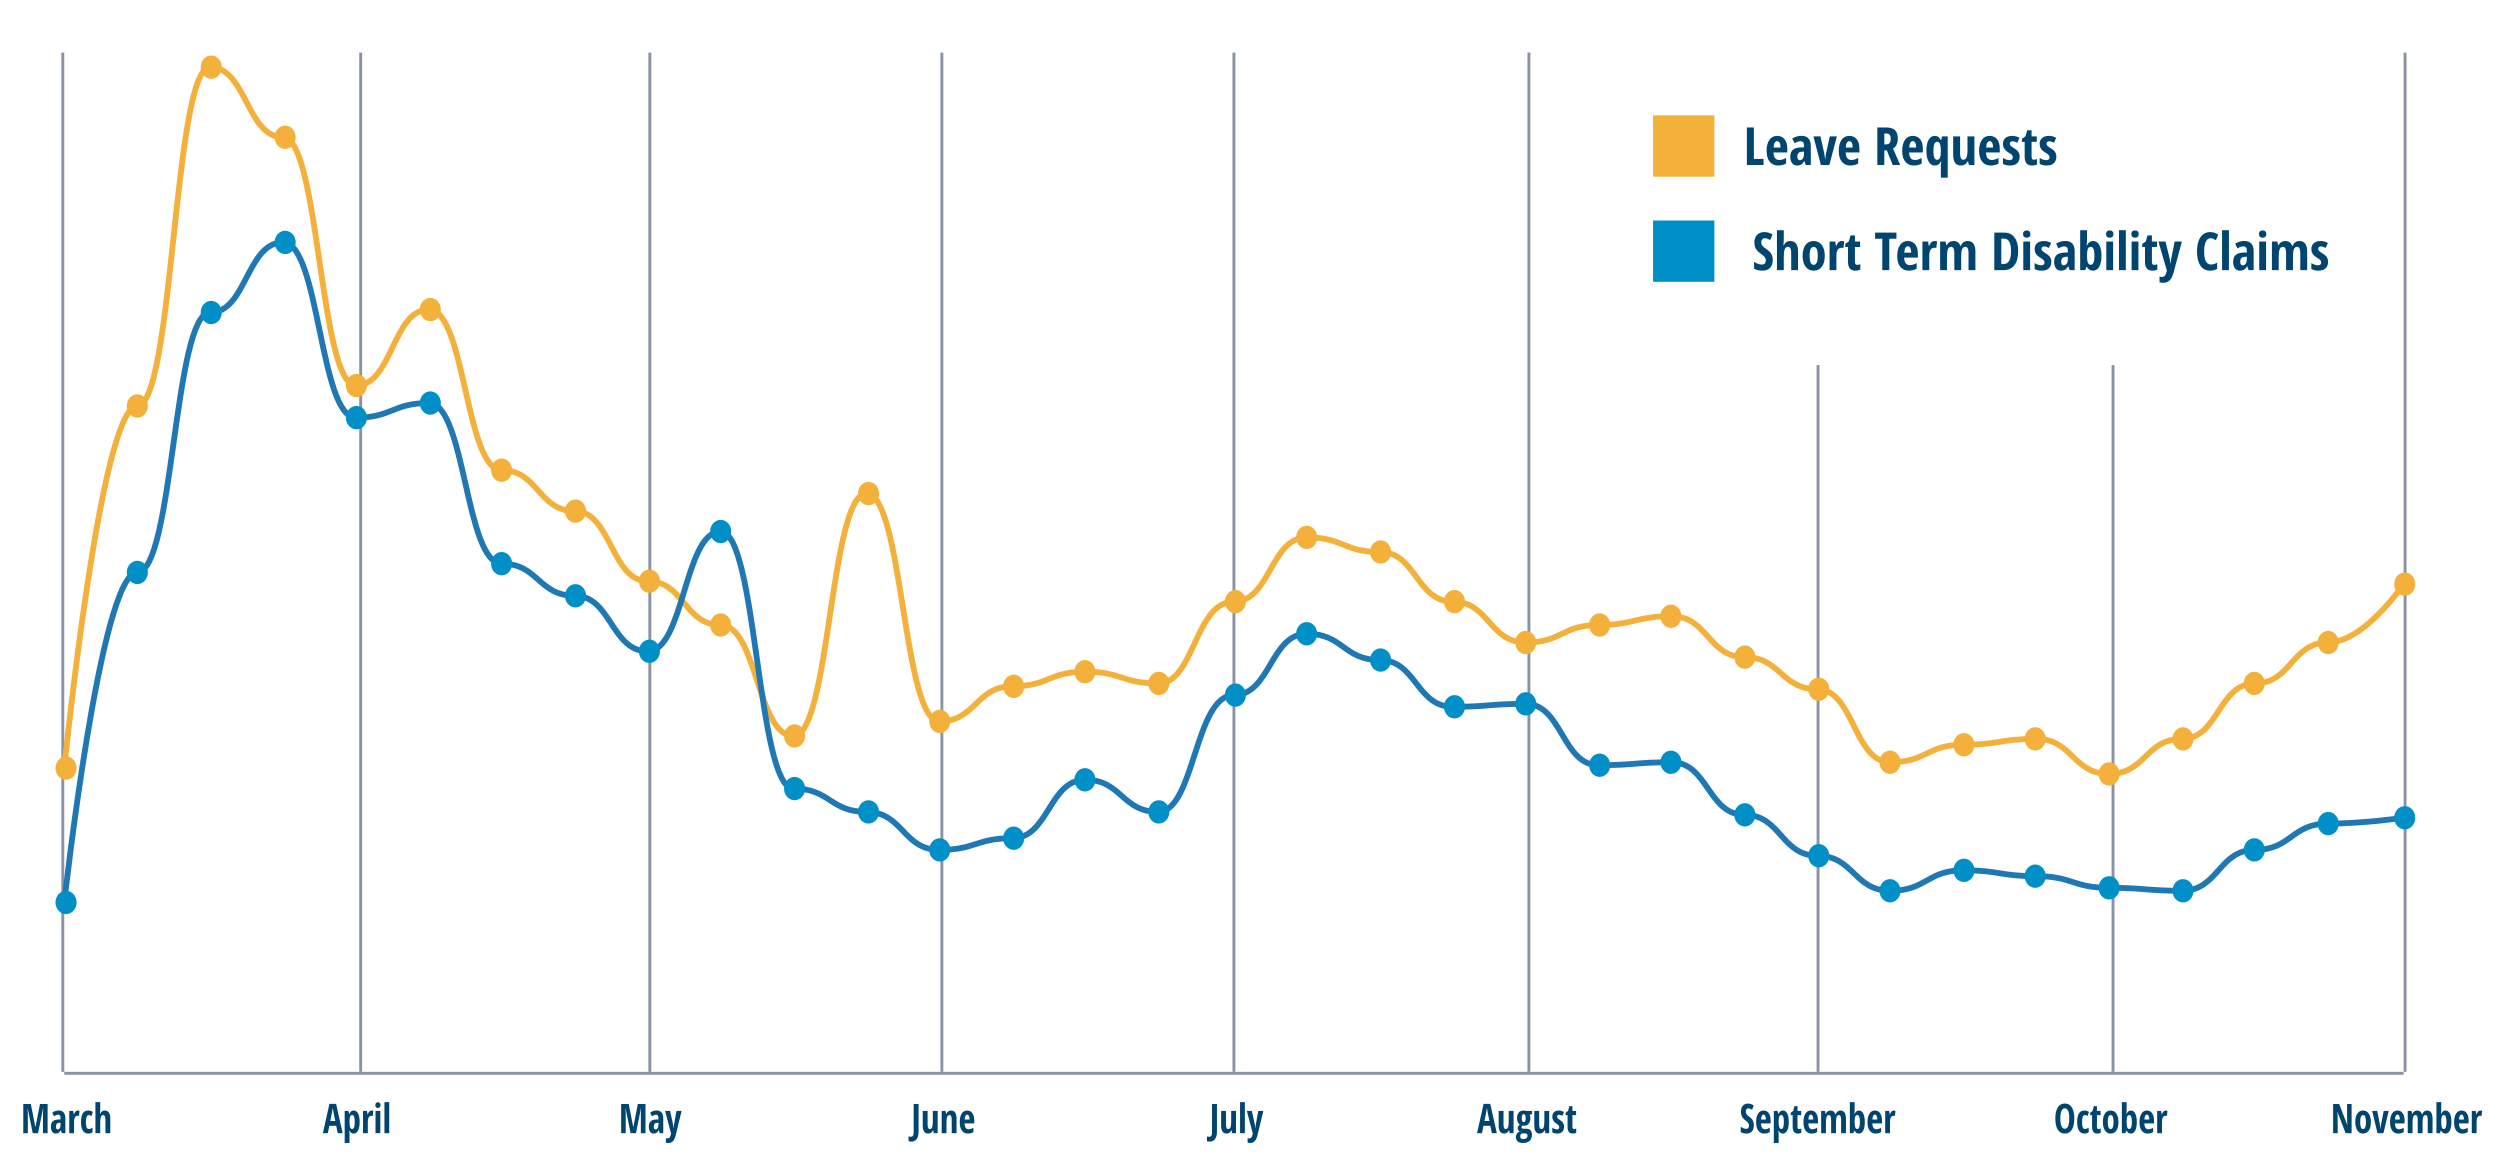 <svg width="856" height="397" xmlns="http://www.w3.org/2000/svg"><g transform="translate(7 18)" fill="none" fill-rule="evenodd"><g fill="#004470" fill-rule="nonzero"><path d="M2.53 11V4.294c0-.547-.039-1.148-.117-1.805h.068L4.199 11H6.035l1.712-8.497h.049c-.058.588-.087 1.162-.087 1.723V11h1.595V1.006H6.684L5.151 8.86h-.049L3.556 1.006H.972V11h1.558zm9.545.137c.396 0 .723-.084.983-.253.26-.169.511-.476.754-.923h.037L14.176 11h1.205V5.887c0-.848-.191-1.503-.572-1.965-.381-.463-.937-.694-1.666-.694-.804 0-1.547.239-2.232.718l.569 1.258c.536-.355 1.01-.533 1.422-.533.556 0 .835.355.835 1.066v.547l-.915.041c-.791.041-1.386.256-1.783.646-.398.39-.597.986-.597 1.788 0 .747.145 1.331.436 1.75.291.419.689.629 1.196.629zm.674-1.422c-.404 0-.606-.314-.606-.943 0-.424.088-.743.263-.957.175-.214.45-.333.825-.355l.507-.027v.643c0 .497-.09.894-.269 1.193-.179.299-.419.448-.72.448zM18.355 11V7.083c0-.665.107-1.172.321-1.521s.521-.523.921-.523c.185 0 .336.023.451.068L20.24 3.344c-.194-.068-.392-.103-.593-.103-.284 0-.534.103-.748.308-.214.205-.412.547-.593 1.025h-.056l-.185-1.189h-1.354V11h1.644zm4.896.137c.523 0 1.001-.148 1.434-.444V9.093c-.449.319-.88.479-1.292.479-.346 0-.596-.195-.748-.584-.152-.39-.229-.979-.229-1.767 0-.807.077-1.412.232-1.815.155-.403.407-.605.757-.605.264 0 .567.112.909.335l.47-1.415c-.223-.155-.474-.273-.754-.355-.28-.082-.548-.123-.804-.123-.849 0-1.476.33-1.882.991-.406.661-.609 1.661-.609 3.001 0 1.281.214 2.251.643 2.912.429.661 1.053.991 1.873.991zM27.318 11V7.343c0-.825.076-1.457.229-1.897.152-.44.418-.66.797-.66.507 0 .76.558.76 1.675V11h1.657V6.03c0-.916-.161-1.61-.482-2.082-.321-.472-.797-.708-1.428-.708-.684 0-1.191.374-1.521 1.121h-.087c.049-.784.074-1.328.074-1.634V.363h-1.644V11h1.644zM105.238 11l.519-2.522h2.355L108.632 11h1.688L108.076.965h-2.281L103.557 11h1.681zm2.559-4.17h-1.706c.303-1.471.505-2.48.606-3.025l.037-.205c.082-.472.15-.903.204-1.295.021.191.081.571.182 1.138.011.063.022.123.032.181l.057.315c.051.284.087.472.106.567l.482 2.324zm4.877 7.533v-3.11c0-.128-.033-.501-.099-1.121h.087c.198.374.411.635.64.783.229.148.491.222.788.222.635 0 1.135-.351 1.502-1.053.367-.702.55-1.67.55-2.905 0-1.253-.177-2.223-.532-2.909-.354-.686-.845-1.029-1.471-1.029-.651 0-1.148.378-1.49 1.135h-.074l-.284-.991h-1.273V14.363h1.657zm.921-4.792c-.334 0-.573-.191-.717-.574s-.216-.993-.216-1.832v-.239c.008-.766.083-1.314.226-1.644.142-.33.374-.496.695-.496.301 0 .522.196.665.588.142.392.213.984.213 1.777 0 1.613-.288 2.42-.865 2.42zM118.943 11V7.083c0-.665.107-1.172.321-1.521s.521-.523.921-.523c.185 0 .336.023.451.068l.192-1.764c-.194-.068-.392-.103-.593-.103-.284 0-.534.103-.748.308-.214.205-.412.547-.593 1.025h-.056l-.185-1.189h-1.354V11h1.644zm3.468-8.627c.26 0 .472-.085.637-.256.165-.171.247-.411.247-.721 0-.301-.08-.539-.241-.714-.161-.175-.375-.263-.643-.263-.284 0-.506.088-.665.263-.159.175-.238.414-.238.714 0 .31.082.55.247.721.165.171.383.256.655.256zM123.221 11V3.385h-1.644V11h1.644zm3.054 0V.363h-1.644V11h1.644zM207.246 11V4.294c0-.547-.039-1.148-.117-1.805h.068L208.916 11h1.836l1.712-8.497h.049c-.058.588-.087 1.162-.087 1.723V11h1.595V1.006h-2.621l-1.533 7.854h-.049l-1.545-7.854h-2.584V11h1.558zm9.545.137c.396 0 .723-.084.983-.253.26-.169.511-.476.754-.923h.037L218.893 11h1.205V5.887c0-.848-.191-1.503-.572-1.965-.381-.463-.937-.694-1.666-.694-.804 0-1.547.239-2.232.718l.569 1.258c.536-.355 1.01-.533 1.422-.533.556 0 .835.355.835 1.066v.547l-.915.041c-.791.041-1.386.256-1.783.646-.398.39-.597.986-.597 1.788 0 .747.145 1.331.436 1.75.291.419.689.629 1.196.629zm.674-1.422c-.404 0-.606-.314-.606-.943 0-.424.088-.743.263-.957.175-.214.45-.333.825-.355l.507-.027v.643c0 .497-.09.894-.269 1.193-.179.299-.419.448-.72.448zm4.401 4.648c.659 0 1.187-.219 1.583-.656.396-.438.713-1.158.952-2.16l1.972-8.162h-1.731c-.489 2.633-.769 4.154-.837 4.563l-.012.077-.003.022c-.021.16-.047.379-.08.66-.033.28-.052.475-.056.584h-.037c-.058-.688-.134-1.224-.229-1.606l-.952-4.3h-1.706l2.04 7.738-.117.479c-.173.802-.536 1.203-1.088 1.203-.21 0-.4-.027-.569-.082v1.524c.256.077.546.116.872.116zM305.129 13.885c.466 0 .881-.126 1.246-.379.365-.253.647-.621.847-1.104.2-.483.3-1.053.3-1.709V1.006h-1.681v9.782c0 .479-.079.839-.238 1.08-.159.242-.409.362-.751.362-.239 0-.492-.046-.76-.137v1.62c.256.114.602.171 1.039.171zm5.7-2.748c.363 0 .685-.099.967-.297.282-.198.5-.471.652-.817h.087L312.738 11h1.317V3.385h-1.663v3.65c0 .925-.081 1.584-.244 1.976-.163.392-.421.588-.776.588-.268 0-.462-.141-.581-.424-.12-.283-.179-.702-.179-1.258V3.385h-1.663v4.97c0 .925.159 1.62.476 2.085.317.465.785.697 1.403.697zM317.078 11V7.343c0-.925.082-1.583.247-1.972.165-.39.424-.584.779-.584.268 0 .462.141.581.424.12.283.179.7.179 1.251V11h1.657V6.03c0-.911-.156-1.604-.467-2.078-.311-.474-.78-.711-1.406-.711-.371 0-.694.099-.971.297-.276.198-.488.473-.637.824h-.105l-.198-.978h-1.304V11h1.644zm7.313.137c.738 0 1.37-.175 1.898-.526V9.113c-.56.369-1.109.554-1.644.554-.42 0-.75-.165-.989-.496-.239-.33-.365-.835-.377-1.514h3.307v-.971c0-1.089-.216-1.936-.649-2.54-.433-.604-1.024-.906-1.774-.906-.804 0-1.43.353-1.879 1.06-.449.706-.674 1.688-.674 2.946 0 1.24.248 2.198.745 2.875.497.677 1.176 1.015 2.037 1.015zm.581-4.799h-1.669c.025-.579.113-1.006.266-1.282.152-.276.346-.414.581-.414.251 0 .449.144.593.431.144.287.22.709.229 1.265zM407.291 13.885c.466 0 .881-.126 1.246-.379.365-.253.647-.621.847-1.104.2-.483.3-1.053.3-1.709V1.006h-1.681v9.782c0 .479-.079.839-.238 1.08-.159.242-.409.362-.751.362-.239 0-.492-.046-.76-.137v1.62c.256.114.602.171 1.039.171zm5.7-2.748c.363 0 .685-.099.967-.297.282-.198.5-.471.652-.817h.087L414.901 11h1.317V3.385h-1.663v3.65c0 .925-.081 1.584-.244 1.976-.163.392-.421.588-.776.588-.268 0-.462-.141-.581-.424-.12-.283-.179-.702-.179-1.258V3.385h-1.663v4.97c0 .925.159 1.62.476 2.085.317.465.785.697 1.403.697zM419.241 11V.363h-1.644V11h1.644zm1.817 3.363c.659 0 1.187-.219 1.583-.656.396-.438.713-1.158.952-2.16l1.972-8.162h-1.731c-.489 2.633-.769 4.154-.837 4.563l-.016.099c-.021.16-.047.379-.08.66-.033.28-.052.475-.056.584h-.037c-.058-.688-.134-1.224-.229-1.606l-.952-4.3h-1.706l2.04 7.738-.117.479c-.173.802-.536 1.203-1.088 1.203-.21 0-.4-.027-.569-.082v1.524c.256.077.546.116.872.116zM500.427 11l.519-2.522h2.355L503.821 11h1.688L503.265.965h-2.281L498.746 11h1.681zm2.559-4.17h-1.706c.303-1.471.505-2.48.606-3.025l.037-.205c.082-.472.15-.903.204-1.295.021.191.081.571.182 1.138.011.063.022.123.032.181l.057.315c.051.284.087.472.106.567l.482 2.324zm5.032 4.307c.363 0 .685-.099.967-.297.282-.198.5-.471.652-.817h.087L509.929 11h1.317V3.385h-1.663v3.65c0 .925-.081 1.584-.244 1.976-.163.392-.421.588-.776.588-.268 0-.462-.141-.581-.424-.12-.283-.179-.702-.179-1.258V3.385h-1.663v4.97c0 .925.159 1.62.476 2.085.317.465.785.697 1.403.697zm6.398 3.227c1.006 0 1.776-.242 2.312-.725.536-.483.804-1.167.804-2.051 0-.702-.158-1.227-.473-1.576-.315-.349-.765-.523-1.351-.523h-.995c-.499 0-.748-.16-.748-.479 0-.141.035-.26.105-.355.07-.096.144-.182.223-.26.099.036.251.055.457.055.709 0 1.261-.228 1.657-.684.396-.456.593-1.087.593-1.894 0-.483-.08-.884-.241-1.203l.822-.205V3.398h-1.96c-.095-.036-.233-.072-.414-.106-.181-.034-.342-.051-.482-.051-.738 0-1.304.228-1.7.684-.396.456-.593 1.101-.593 1.935 0 .483.082.923.247 1.319.165.396.389.69.674.882-.235.219-.39.384-.467.496-.076.112-.135.23-.176.355s-.062.265-.062.42c0 .255.067.479.201.67.134.191.306.333.516.424-.416.146-.742.379-.977.701-.235.321-.352.694-.352 1.118 0 .679.206 1.202.618 1.569.412.367.999.55 1.762.55zm.309-7.144c-.457 0-.686-.449-.686-1.347 0-.939.229-1.408.686-1.408.445 0 .668.465.668 1.395 0 .907-.223 1.36-.668 1.36zm-.204 5.824c-.317 0-.562-.081-.733-.243-.171-.162-.257-.393-.257-.694 0-.314.067-.564.201-.749.134-.185.312-.277.535-.277h.797c.367 0 .617.059.751.178.134.118.201.321.201.608 0 .365-.125.652-.374.861-.249.21-.623.314-1.122.314zm5.7-1.907c.363 0 .685-.099.967-.297.282-.198.5-.471.652-.817h.087L522.131 11h1.317V3.385h-1.663v3.65c0 .925-.081 1.584-.244 1.976-.163.392-.421.588-.776.588-.268 0-.462-.141-.581-.424-.12-.283-.179-.702-.179-1.258V3.385h-1.663v4.97c0 .925.159 1.62.476 2.085.317.465.785.697 1.403.697zm5.972 0c.767 0 1.347-.208 1.74-.625.394-.417.59-.997.59-1.74 0-.342-.047-.64-.142-.896-.095-.255-.229-.483-.402-.684-.173-.201-.474-.444-.903-.731-.354-.237-.597-.435-.726-.595-.13-.16-.195-.342-.195-.547 0-.178.053-.328.158-.451.105-.123.263-.185.473-.185.334 0 .721.132 1.162.396l.538-1.306c-.54-.355-1.115-.533-1.725-.533-.701 0-1.252.189-1.654.567-.402.378-.603.891-.603 1.538 0 .506.108.944.325 1.316.216.371.574.721 1.073 1.049.375.251.633.463.773.636.14.173.21.376.21.608 0 .228-.067.411-.201.55-.134.139-.329.208-.584.208-.231 0-.498-.057-.801-.171-.303-.114-.568-.257-.794-.431v1.579c.445.296 1.008.444 1.688.444zm5.304 0c.536 0 .938-.103 1.205-.308V9.407c-.268.128-.517.191-.748.191-.371 0-.556-.255-.556-.766V4.827h1.249V3.385h-1.249v-1.641h-1.051l-.42 1.613-.859.656v.813h.668v3.944c0 .788.144 1.38.433 1.774.288.394.731.591 1.329.591zM591.032 11.137c.804 0 1.419-.248 1.845-.745.427-.497.64-1.212.64-2.146 0-.583-.116-1.103-.349-1.559-.233-.456-.644-.902-1.233-1.34-.437-.319-.743-.604-.918-.854-.175-.251-.263-.545-.263-.882 0-.342.073-.612.219-.81.146-.198.355-.297.627-.297.247 0 .479.05.695.15.216.1.423.214.621.342l.556-1.49c-.639-.428-1.304-.643-1.997-.643-.725 0-1.303.251-1.734.752-.431.501-.646 1.18-.646 2.037 0 .447.055.839.164 1.176.109.337.264.641.464.913.2.271.494.555.881.851.445.337.764.644.958.919.194.276.291.58.291.913 0 .337-.081.604-.244.8-.163.196-.405.294-.726.294-.565 0-1.185-.244-1.861-.731v1.839c.552.342 1.222.513 2.009.513zm6.04 0c.738 0 1.37-.175 1.898-.526V9.113c-.56.369-1.109.554-1.644.554-.42 0-.75-.165-.989-.496-.239-.33-.365-.835-.377-1.514h3.307v-.971c0-1.089-.216-1.936-.649-2.54-.433-.604-1.024-.906-1.774-.906-.804 0-1.43.353-1.879 1.06-.449.706-.674 1.688-.674 2.946 0 1.24.248 2.198.745 2.875.497.677 1.176 1.015 2.037 1.015zm.581-4.799h-1.669c.025-.579.113-1.006.266-1.282.152-.276.346-.414.581-.414.251 0 .449.144.593.431.144.287.22.709.229 1.265zm4.358 8.025v-3.11c0-.128-.033-.501-.099-1.121h.087c.198.374.411.635.64.783.229.148.491.222.788.222.635 0 1.135-.351 1.502-1.053.367-.702.55-1.67.55-2.905 0-1.253-.177-2.223-.532-2.909-.354-.686-.845-1.029-1.471-1.029-.651 0-1.148.378-1.49 1.135h-.074l-.284-.991h-1.273V14.363h1.657zm.921-4.792c-.334 0-.573-.191-.717-.574s-.216-.993-.216-1.832v-.239c.008-.766.083-1.314.226-1.644.142-.33.374-.496.695-.496.301 0 .522.196.665.588.142.392.213.984.213 1.777 0 1.613-.288 2.42-.865 2.42zm5.638 1.565c.536 0 .938-.103 1.205-.308V9.407c-.268.128-.517.191-.748.191-.371 0-.556-.255-.556-.766V4.827h1.249V3.385h-1.249v-1.641h-1.051l-.42 1.613-.859.656v.813h.668v3.944c0 .788.144 1.38.433 1.774.288.394.731.591 1.329.591zm4.71 0c.738 0 1.37-.175 1.898-.526V9.113c-.56.369-1.109.554-1.644.554-.42 0-.75-.165-.989-.496-.239-.33-.365-.835-.377-1.514h3.307v-.971c0-1.089-.216-1.936-.649-2.54-.433-.604-1.024-.906-1.774-.906-.804 0-1.43.353-1.879 1.06-.449.706-.674 1.688-.674 2.946 0 1.24.248 2.198.745 2.875.497.677 1.176 1.015 2.037 1.015zm.581-4.799h-1.669c.025-.579.113-1.006.266-1.282.152-.276.346-.414.581-.414.251 0 .449.144.593.431.144.287.22.709.229 1.265zM618.206 11V7.343c0-.911.08-1.565.241-1.962.161-.396.418-.595.773-.595.507 0 .76.558.76 1.675V11h1.657V7.302c0-.88.078-1.519.235-1.917.157-.399.416-.598.779-.598.499 0 .748.558.748 1.675V11h1.657V6.03c0-.911-.158-1.604-.473-2.078-.315-.474-.778-.711-1.388-.711-.775 0-1.337.44-1.688 1.319h-.062c-.28-.88-.841-1.319-1.681-1.319-.326 0-.632.09-.918.27-.286.18-.512.464-.677.851h-.105l-.198-.978h-1.304V11h1.644zm11.263.137c.639 0 1.138-.344 1.499-1.032.361-.688.541-1.663.541-2.926 0-1.249-.179-2.217-.538-2.905-.359-.688-.851-1.032-1.477-1.032-.305 0-.575.084-.81.253-.235.169-.453.463-.655.882h-.087c.049-.684.076-1.082.08-1.196.004-.114.006-.223.006-.328V.363h-1.644V11h1.212l.278-.868h.105c.21.374.434.635.671.783.237.148.51.222.819.222zm-.532-1.565c-.321 0-.553-.18-.695-.54-.142-.36-.213-.982-.213-1.866v-.185c.008-.816.081-1.385.219-1.709.138-.324.364-.485.677-.485.602 0 .903.788.903 2.365 0 1.613-.297 2.42-.89 2.42zm6.268 1.565c.738 0 1.37-.175 1.898-.526V9.113c-.56.369-1.109.554-1.644.554-.42 0-.75-.165-.989-.496-.239-.33-.365-.835-.377-1.514h3.307v-.971c0-1.089-.216-1.936-.649-2.54-.433-.604-1.024-.906-1.774-.906-.804 0-1.43.353-1.879 1.06-.449.706-.674 1.688-.674 2.946 0 1.24.248 2.198.745 2.875.497.677 1.176 1.015 2.037 1.015zm.581-4.799h-1.669c.025-.579.113-1.006.266-1.282.152-.276.346-.414.581-.414.251 0 .449.144.593.431.144.287.22.709.229 1.265zM640.133 11V7.083c0-.665.107-1.172.321-1.521s.521-.523.921-.523c.185 0 .336.023.451.068l.192-1.764c-.194-.068-.392-.103-.593-.103-.284 0-.534.103-.748.308-.214.205-.412.547-.593 1.025h-.056l-.185-1.189h-1.354V11h1.644zM699.995 11.137c1.043 0 1.844-.444 2.405-1.333.56-.889.841-2.16.841-3.814 0-1.654-.278-2.925-.835-3.811-.556-.886-1.356-1.33-2.398-1.33-1.055 0-1.863.441-2.423 1.323-.56.882-.841 2.15-.841 3.804 0 1.668.28 2.945.841 3.832.56.886 1.364 1.33 2.411 1.33zm0-1.647c-.503 0-.884-.299-1.144-.896-.26-.597-.389-1.465-.389-2.604 0-1.144.13-2.013.389-2.608.26-.595.645-.892 1.156-.892 1.006 0 1.508 1.167 1.508 3.5 0 2.333-.507 3.5-1.521 3.5zm6.738 1.647c.523 0 1.001-.148 1.434-.444V9.093c-.449.319-.88.479-1.292.479-.346 0-.596-.195-.748-.584-.152-.39-.229-.979-.229-1.767 0-.807.077-1.412.232-1.815.155-.403.407-.605.757-.605.264 0 .567.112.909.335l.47-1.415c-.223-.155-.474-.273-.754-.355s-.548-.123-.804-.123c-.849 0-1.476.33-1.882.991-.406.661-.609 1.661-.609 3.001 0 1.281.214 2.251.643 2.912.429.661 1.053.991 1.873.991zm4.358 0c.536 0 .938-.103 1.205-.308V9.407c-.268.128-.517.191-.748.191-.371 0-.556-.255-.556-.766V4.827h1.249V3.385h-1.249v-1.641h-1.051l-.42 1.613-.859.656v.813h.668v3.944c0 .788.144 1.38.433 1.774.288.394.731.591 1.329.591zm4.587 0c.832 0 1.488-.347 1.966-1.042.478-.695.717-1.667.717-2.916 0-1.208-.24-2.166-.72-2.875-.48-.709-1.126-1.063-1.938-1.063-.841 0-1.498.347-1.972 1.042-.474.695-.711 1.66-.711 2.895 0 .802.109 1.503.328 2.102.218.599.53 1.058.933 1.377.404.319.87.479 1.397.479zm.012-1.552c-.346 0-.598-.203-.754-.608-.157-.406-.235-1.005-.235-1.798 0-.798.078-1.393.235-1.788.157-.394.408-.591.754-.591.342 0 .592.197.751.591.159.394.238.99.238 1.788 0 1.604-.33 2.406-.989 2.406zm6.911 1.552c.639 0 1.138-.344 1.499-1.032.361-.688.541-1.663.541-2.926 0-1.249-.179-2.217-.538-2.905-.359-.688-.851-1.032-1.477-1.032-.305 0-.575.084-.81.253-.235.169-.453.463-.655.882h-.087c.049-.684.076-1.082.08-1.196.004-.114.006-.223.006-.328V.363h-1.644V11h1.212l.278-.868h.105c.21.374.434.635.671.783.237.148.51.222.819.222zm-.532-1.565c-.321 0-.553-.18-.695-.54-.142-.36-.213-.982-.213-1.866v-.185c.008-.816.081-1.385.219-1.709.138-.324.364-.485.677-.485.602 0 .903.788.903 2.365 0 1.613-.297 2.42-.89 2.42zm6.268 1.565c.738 0 1.37-.175 1.898-.526V9.113c-.56.369-1.109.554-1.644.554-.42 0-.75-.165-.989-.496-.239-.33-.365-.835-.377-1.514h3.307v-.971c0-1.089-.216-1.936-.649-2.54-.433-.604-1.024-.906-1.774-.906-.804 0-1.43.353-1.879 1.06-.449.706-.674 1.688-.674 2.946 0 1.24.248 2.198.745 2.875.497.677 1.176 1.015 2.037 1.015zm.581-4.799h-1.669c.025-.579.113-1.006.266-1.282.152-.276.346-.414.581-.414.251 0 .449.144.593.431.144.287.22.709.229 1.265zM733.264 11V7.083c0-.665.107-1.172.321-1.521.214-.349.521-.523.921-.523.185 0 .336.023.451.068l.192-1.764c-.194-.068-.392-.103-.593-.103-.284 0-.534.103-.748.308-.214.205-.412.547-.593 1.025h-.056l-.185-1.189h-1.354V11h1.644zM793.421 11V5.538c0-.633-.052-1.226-.155-1.777h.08L796.141 11h2.052V1.006h-1.545V6.461c0 .661.039 1.23.117 1.709h-.068l-2.769-7.164h-2.065V11h1.558zm8.685.137c.832 0 1.488-.347 1.966-1.042.478-.695.717-1.667.717-2.916 0-1.208-.24-2.166-.72-2.875-.48-.709-1.126-1.063-1.938-1.063-.841 0-1.498.347-1.972 1.042-.474.695-.711 1.66-.711 2.895 0 .802.109 1.503.328 2.102.218.599.53 1.058.933 1.377.404.319.87.479 1.397.479zm.012-1.552c-.346 0-.598-.203-.754-.608-.157-.406-.235-1.005-.235-1.798 0-.798.078-1.393.235-1.788.157-.394.408-.591.754-.591.342 0 .592.197.751.591.159.394.238.99.238 1.788 0 1.604-.33 2.406-.989 2.406zM809.086 11l1.805-7.615H809.185c-.602 3.031-.919 4.653-.952 4.867-.033.214-.065.449-.096.704-.031.255-.048.451-.053.588h-.025c-.012-.173-.044-.457-.096-.851s-.096-.694-.133-.899l-.878-4.409h-1.706L807.046 11h2.04zm5.044.137c.738 0 1.37-.175 1.898-.526V9.113c-.56.369-1.109.554-1.644.554-.42 0-.75-.165-.989-.496-.239-.33-.365-.835-.377-1.514h3.307v-.971c0-1.089-.216-1.936-.649-2.54-.433-.604-1.024-.906-1.774-.906-.804 0-1.43.353-1.879 1.06-.449.706-.674 1.688-.674 2.946 0 1.24.248 2.198.745 2.875.497.677 1.176 1.015 2.037 1.015zm.581-4.799h-1.669c.025-.579.113-1.006.266-1.282.152-.276.346-.414.581-.414.251 0 .449.144.593.431.144.287.22.709.229 1.265zM819.057 11V7.343c0-.911.08-1.565.241-1.962.161-.396.418-.595.773-.595.507 0 .76.558.76 1.675V11h1.657V7.302c0-.88.078-1.519.235-1.917.157-.399.416-.598.779-.598.499 0 .748.558.748 1.675V11h1.657V6.03c0-.911-.158-1.604-.473-2.078-.315-.474-.778-.711-1.388-.711-.775 0-1.337.44-1.688 1.319h-.062c-.28-.88-.841-1.319-1.681-1.319-.326 0-.632.09-.918.27-.286.18-.512.464-.677.851h-.105l-.198-.978h-1.304V11h1.644zm11.263.137c.639 0 1.138-.344 1.499-1.032.361-.688.541-1.663.541-2.926 0-1.249-.179-2.217-.538-2.905-.359-.688-.851-1.032-1.477-1.032-.305 0-.575.084-.81.253-.235.169-.453.463-.655.882h-.087c.049-.684.076-1.082.08-1.196.004-.114.006-.223.006-.328V.363h-1.644V11h1.212l.278-.868h.105c.21.374.434.635.671.783.237.148.51.222.819.222zm-.532-1.565c-.321 0-.553-.18-.695-.54-.142-.36-.213-.982-.213-1.866v-.185c.008-.816.081-1.385.219-1.709.138-.324.364-.485.677-.485.602 0 .903.788.903 2.365 0 1.613-.297 2.42-.89 2.42zm6.268 1.565c.738 0 1.37-.175 1.898-.526V9.113c-.56.369-1.109.554-1.644.554-.42 0-.75-.165-.989-.496-.239-.33-.365-.835-.377-1.514h3.307v-.971c0-1.089-.216-1.936-.649-2.54-.433-.604-1.024-.906-1.774-.906-.804 0-1.43.353-1.879 1.06-.449.706-.674 1.688-.674 2.946 0 1.24.248 2.198.745 2.875.497.677 1.176 1.015 2.037 1.015zm.581-4.799h-1.669c.025-.579.113-1.006.266-1.282.152-.276.346-.414.581-.414.251 0 .449.144.593.431.144.287.22.709.229 1.265zM840.983 11V7.083c0-.665.107-1.172.321-1.521.214-.349.521-.523.921-.523.185 0 .336.023.451.068l.192-1.764c-.194-.068-.392-.103-.593-.103-.284 0-.534.103-.748.308-.214.205-.412.547-.593 1.025h-.056l-.185-1.189h-1.354V11h1.644z" transform="translate(0 359)"/></g><line x1="14.5" x2="14.5" y2="349" stroke="#8993A4"/><line x1="116.5" x2="116.5" y2="349" stroke="#8993A4"/><line x1="215.5" x2="215.5" y2="349" stroke="#8993A4"/><line x1="315.5" x2="315.5" y2="349" stroke="#8993A4"/><line x1="415.5" x2="415.5" y2="349" stroke="#8993A4"/><line x1="516.5" x2="516.5" y2="349" stroke="#8993A4"/><line x1="615.5" y1="107" x2="615.5" y2="349" stroke="#8993A4"/><line x1="716.5" y1="107" x2="716.5" y2="349" stroke="#8993A4"/><line x1="816.5" x2="816.5" y2="349" stroke="#8993A4"/><line x1="15" y1="349.5" x2="816" y2="349.5" stroke="#8993A4"/><path d="M15 245s12.486-124 24.971-124S52.457 5 64.942 5c12.486 0 12.486 24 24.971 24 12.486 0 12.486 85 24.971 85 12.486 0 12.486-26 24.971-26 12.486 0 12.486 55 24.971 55 12.486 0 12.486 14 24.971 14 12.486 0 12.486 24 24.971 24 12.486 0 12.486 15 24.971 15 12.486 0 12.486 38 24.971 38 12.486 0 12.486-83 24.971-83 12.486 0 12.486 78 24.971 78 12.486 0 12.486-12 24.971-12 12.486 0 12.486-5 24.971-5 12.486 0 12.486 4 24.971 4 12.486 0 12.486-28 25.932-28 12.486 0 12.486-22 24.971-22 12.486 0 12.486 5 24.971 5 12.486 0 12.486 17 24.971 17 12.486 0 12.486 14 24.971 14 12.486 0 12.486-6 24.971-6 12.486 0 12.486-3 24.971-3 12.486 0 12.486 14 24.971 14 12.486 0 12.486 11 24.971 11 12.486 0 12.486 25 24.971 25 12.486 0 12.486-6 24.971-6 12.486 0 12.486-2 24.971-2 12.486 0 12.486 12 24.971 12 12.486 0 12.486-12 24.971-12 12.486 0 12.486-19 24.971-19 12.486 0 12.486-14 24.971-14C802.554 202 816 182 816 182" stroke="#F3B13B" stroke-width="2"/><path d="M715.159 243c1.997 0 3.615 1.791 3.615 4s-1.619 4-3.615 4c-1.997 0-3.615-1.791-3.615-4s1.619-4 3.615-4zm-699.544-2c1.997 0 3.615 1.791 3.615 4s-1.619 4-3.615 4C13.619 249 12 247.209 12 245s1.619-4 3.615-4zm624.528-2c1.997 0 3.615 1.791 3.615 4s-1.619 4-3.615 4c-1.997 0-3.615-1.791-3.615-4s1.619-4 3.615-4zm25.306-6c1.997 0 3.615 1.791 3.615 4s-1.619 4-3.615 4c-1.997 0-3.615-1.791-3.615-4s1.619-4 3.615-4zm24.403-2c1.997 0 3.615 1.791 3.615 4s-1.619 4-3.615 4c-1.997 0-3.615-1.791-3.615-4s1.619-4 3.615-4zm50.613 0c1.997 0 3.615 1.791 3.615 4s-1.619 4-3.615 4c-1.997 0-3.615-1.791-3.615-4s1.619-4 3.615-4zm-475.4-1c1.997 0 3.615 1.791 3.615 4s-1.619 4-3.615 4c-1.997 0-3.615-1.791-3.615-4s1.619-4 3.615-4zm49.709-5c1.997 0 3.615 1.791 3.615 4s-1.619 4-3.615 4c-1.997 0-3.615-1.791-3.615-4s1.619-4 3.615-4zm300.966-11c1.997 0 3.615 1.791 3.615 4s-1.619 4-3.615 4c-1.997 0-3.615-1.791-3.615-4s1.619-4 3.615-4zm-275.66-1c1.997 0 3.615 1.791 3.615 4s-1.619 4-3.615 4c-1.997 0-3.615-1.791-3.615-4s1.619-4 3.615-4zm49.709-1c1.997 0 3.615 1.791 3.615 4s-1.619 4-3.615 4c-1.997 0-3.615-1.791-3.615-4s1.619-4 3.615-4zm375.078 0c1.997 0 3.615 1.791 3.615 4s-1.619 4-3.615 4c-1.997 0-3.615-1.791-3.615-4s1.619-4 3.615-4zm-400.385-4c1.997 0 3.615 1.791 3.615 4s-1.619 4-3.615 4c-1.997 0-3.615-1.791-3.615-4s1.619-4 3.615-4zm225.951-5c1.997 0 3.615 1.791 3.615 4s-1.619 4-3.615 4c-1.997 0-3.615-1.791-3.615-4s1.619-4 3.615-4zm-75.016-5c1.997 0 3.615 1.791 3.615 4s-1.619 4-3.615 4c-1.997 0-3.615-1.791-3.615-4s1.619-4 3.615-4zm274.756 0c1.997 0 3.615 1.791 3.615 4s-1.619 4-3.615 4c-1.997 0-3.615-1.791-3.615-4s1.619-4 3.615-4zm-550.416-6c1.997 0 3.615 1.791 3.615 4s-1.619 4-3.615 4c-1.997 0-3.615-1.791-3.615-4s1.619-4 3.615-4zm300.966 0c1.997 0 3.615 1.791 3.615 4s-1.619 4-3.615 4c-1.997 0-3.615-1.791-3.615-4s1.619-4 3.615-4zm24.403-3c1.997 0 3.615 1.791 3.615 4s-1.619 4-3.615 4c-1.997 0-3.615-1.791-3.615-4s1.619-4 3.615-4zM416 184c1.997 0 3.615 1.791 3.615 4s-1.619 4-3.615 4c-1.997 0-3.615-1.791-3.615-4s1.619-4 3.615-4zm75.016 0c1.997 0 3.615 1.791 3.615 4s-1.619 4-3.615 4c-1.997 0-3.615-1.791-3.615-4s1.619-4 3.615-4zm325.369-6C818.381 178 820 179.791 820 182s-1.619 4-3.615 4c-1.997 0-3.615-1.791-3.615-4s1.619-4 3.615-4zm-601.029-1c1.997 0 3.615 1.791 3.615 4s-1.619 4-3.615 4c-1.997 0-3.615-1.791-3.615-4s1.619-4 3.615-4zm250.353-10c1.997 0 3.615 1.791 3.615 4s-1.619 4-3.615 4c-1.997 0-3.615-1.791-3.615-4s1.619-4 3.615-4zm-25.306-5c1.997 0 3.615 1.791 3.615 4s-1.619 4-3.615 4c-1.997 0-3.615-1.791-3.615-4s1.619-4 3.615-4zm-250.353-9c1.997 0 3.615 1.791 3.615 4s-1.619 4-3.615 4c-1.997 0-3.615-1.791-3.615-4s1.619-4 3.615-4zm100.322-6c1.997 0 3.615 1.791 3.615 4s-1.619 4-3.615 4c-1.997 0-3.615-1.791-3.615-4s1.619-4 3.615-4zm-125.629-8c1.997 0 3.615 1.791 3.615 4s-1.619 4-3.615 4c-1.997 0-3.615-1.791-3.615-4s1.619-4 3.615-4zM40.018 117c1.997 0 3.615 1.791 3.615 4s-1.619 4-3.615 4c-1.997 0-3.615-1.791-3.615-4s1.619-4 3.615-4zm75.016-7c1.997 0 3.615 1.791 3.615 4s-1.619 4-3.615 4c-1.997 0-3.615-1.791-3.615-4s1.619-4 3.615-4zm25.306-26c1.997 0 3.615 1.791 3.615 4s-1.619 4-3.615 4c-1.997 0-3.615-1.791-3.615-4s1.619-4 3.615-4zM90.631 25c1.997 0 3.615 1.791 3.615 4s-1.619 4-3.615 4c-1.997 0-3.615-1.791-3.615-4s1.619-4 3.615-4zM65.324 1c1.997 0 3.615 1.791 3.615 4s-1.619 4-3.615 4c-1.997 0-3.615-1.791-3.615-4s1.619-4 3.615-4z" fill="#F3B13B"/><path d="M15 291s12.486-113 24.971-113 12.486-89 24.971-89c12.486 0 12.486-24 24.971-24 12.486 0 12.486 60 24.971 60 12.486 0 12.486-5 24.971-5 12.486 0 12.486 55 24.971 55 12.486 0 12.486 11 24.971 11 12.486 0 12.486 19 24.971 19 12.486 0 12.486-41 24.971-41 12.486 0 12.486 88 24.971 88 12.486 0 12.486 8 24.971 8 12.486 0 12.486 13 24.971 13 12.486 0 12.486-4 24.971-4 12.486 0 12.486-20 24.971-20 12.486 0 12.486 11 24.971 11 12.486 0 12.486-40 25.932-40 12.486 0 12.486-21 24.971-21 12.486 0 12.486 9 24.971 9 12.486 0 12.486 16 24.971 16 12.486 0 12.486-1 24.971-1 12.486 0 12.486 21 24.971 21 12.486 0 12.486-1 24.971-1 12.486 0 12.486 18 24.971 18 12.486 0 12.486 14 24.971 14 12.486 0 12.486 12 24.971 12 12.486 0 12.486-7 24.971-7 12.486 0 12.486 2 24.971 2 12.486 0 12.486 4 24.971 4 12.486 0 12.486 1 24.971 1 12.486 0 12.486-14 24.971-14 12.486 0 12.486-9 24.971-9C802.554 264 816 262 816 262" stroke="#1F78B4" stroke-width="2"/><path d="M15.615 287c1.997 0 3.615 1.791 3.615 4s-1.619 4-3.615 4C13.619 295 12 293.209 12 291s1.619-4 3.615-4zm624.528-4c1.997 0 3.615 1.791 3.615 4s-1.619 4-3.615 4c-1.997 0-3.615-1.791-3.615-4s1.619-4 3.615-4zm100.322 0c1.997 0 3.615 1.791 3.615 4s-1.619 4-3.615 4c-1.997 0-3.615-1.791-3.615-4s1.619-4 3.615-4zm-25.306-1c1.997 0 3.615 1.791 3.615 4s-1.619 4-3.615 4c-1.997 0-3.615-1.791-3.615-4s1.619-4 3.615-4zm-25.306-4c1.997 0 3.615 1.791 3.615 4s-1.619 4-3.615 4c-1.997 0-3.615-1.791-3.615-4s1.619-4 3.615-4zm-24.403-2c1.997 0 3.615 1.791 3.615 4s-1.619 4-3.615 4c-1.997 0-3.615-1.791-3.615-4s1.619-4 3.615-4zm-49.709-5c1.997 0 3.615 1.791 3.615 4s-1.619 4-3.615 4c-1.997 0-3.615-1.791-3.615-4s1.619-4 3.615-4zm-300.966-2c1.997 0 3.615 1.791 3.615 4s-1.619 4-3.615 4c-1.997 0-3.615-1.791-3.615-4s1.619-4 3.615-4zm450.094 0c1.997 0 3.615 1.791 3.615 4s-1.619 4-3.615 4c-1.997 0-3.615-1.791-3.615-4s1.619-4 3.615-4zm-424.787-4c1.997 0 3.615 1.791 3.615 4s-1.619 4-3.615 4c-1.997 0-3.615-1.791-3.615-4s1.619-4 3.615-4zm450.094-5c1.997 0 3.615 1.791 3.615 4s-1.619 4-3.615 4c-1.997 0-3.615-1.791-3.615-4s1.619-4 3.615-4zm26.21-2C818.381 258 820 259.791 820 262s-1.619 4-3.615 4c-1.997 0-3.615-1.791-3.615-4s1.619-4 3.615-4zm-225.951-1c1.997 0 3.615 1.791 3.615 4s-1.619 4-3.615 4c-1.997 0-3.615-1.791-3.615-4s1.619-4 3.615-4zm-300.063-1c1.997 0 3.615 1.791 3.615 4s-1.619 4-3.615 4c-1.997 0-3.615-1.791-3.615-4s1.619-4 3.615-4zm99.418 0c1.997 0 3.615 1.791 3.615 4s-1.619 4-3.615 4c-1.997 0-3.615-1.791-3.615-4s1.619-4 3.615-4zm-124.725-8c1.997 0 3.615 1.791 3.615 4s-1.619 4-3.615 4c-1.997 0-3.615-1.791-3.615-4s1.619-4 3.615-4zm99.418-3c1.997 0 3.615 1.791 3.615 4s-1.619 4-3.615 4c-1.997 0-3.615-1.791-3.615-4s1.619-4 3.615-4zm176.242-5c1.997 0 3.615 1.791 3.615 4s-1.619 4-3.615 4c-1.997 0-3.615-1.791-3.615-4s1.619-4 3.615-4zm24.403-1c1.997 0 3.615 1.791 3.615 4s-1.619 4-3.615 4c-1.997 0-3.615-1.791-3.615-4s1.619-4 3.615-4zm-74.112-19c1.997 0 3.615 1.791 3.615 4s-1.619 4-3.615 4c-1.997 0-3.615-1.791-3.615-4s1.619-4 3.615-4zm24.403-1c1.997 0 3.615 1.791 3.615 4s-1.619 4-3.615 4c-1.997 0-3.615-1.791-3.615-4s1.619-4 3.615-4zM416 216c1.997 0 3.615 1.791 3.615 4s-1.619 4-3.615 4c-1.997 0-3.615-1.791-3.615-4s1.619-4 3.615-4zm49.709-12c1.997 0 3.615 1.791 3.615 4s-1.619 4-3.615 4c-1.997 0-3.615-1.791-3.615-4s1.619-4 3.615-4zm-250.353-3c1.997 0 3.615 1.791 3.615 4s-1.619 4-3.615 4c-1.997 0-3.615-1.791-3.615-4s1.619-4 3.615-4zm225.047-6c1.997 0 3.615 1.791 3.615 4s-1.619 4-3.615 4c-1.997 0-3.615-1.791-3.615-4s1.619-4 3.615-4zm-250.353-13c1.997 0 3.615 1.791 3.615 4s-1.619 4-3.615 4c-1.997 0-3.615-1.791-3.615-4s1.619-4 3.615-4zm-150.031-8c1.997 0 3.615 1.791 3.615 4s-1.619 4-3.615 4c-1.997 0-3.615-1.791-3.615-4s1.619-4 3.615-4zm124.725-3c1.997 0 3.615 1.791 3.615 4s-1.619 4-3.615 4c-1.997 0-3.615-1.791-3.615-4s1.619-4 3.615-4zm75.016-11c1.997 0 3.615 1.791 3.615 4s-1.619 4-3.615 4c-1.997 0-3.615-1.791-3.615-4s1.619-4 3.615-4zm-124.725-39c1.997 0 3.615 1.791 3.615 4s-1.619 4-3.615 4c-1.997 0-3.615-1.791-3.615-4s1.619-4 3.615-4zm25.306-5c1.997 0 3.615 1.791 3.615 4s-1.619 4-3.615 4c-1.997 0-3.615-1.791-3.615-4s1.619-4 3.615-4zM65.324 85c1.997 0 3.615 1.791 3.615 4s-1.619 4-3.615 4c-1.997 0-3.615-1.791-3.615-4s1.619-4 3.615-4zm25.306-24c1.997 0 3.615 1.791 3.615 4s-1.619 4-3.615 4c-1.997 0-3.615-1.791-3.615-4s1.619-4 3.615-4z" fill="#0090C7"/><g transform="translate(559 21.5)"><g transform="translate(0 36)"><rect fill="#0090C7" width="21" height="21"/><path d="M37.454 17.176c1.143 0 2.017-.319 2.624-.958.606-.639.91-1.559.91-2.76 0-.75-.166-1.418-.497-2.004-.331-.586-.916-1.16-1.753-1.723-.621-.41-1.056-.776-1.305-1.099-.249-.322-.374-.7-.374-1.134 0-.439.104-.787.312-1.042.208-.255.505-.382.892-.382.352 0 .681.064.989.193.308.129.602.275.883.439l.791-1.916c-.908-.551-1.854-.826-2.839-.826-1.031 0-1.853.322-2.465.967-.612.645-.918 1.518-.918 2.619 0 .574.078 1.078.233 1.512.155.434.375.825.659 1.173.284.349.702.713 1.252 1.094.633.434 1.087.828 1.362 1.182.275.354.413.746.413 1.173 0 .434-.116.776-.347 1.028-.231.252-.576.378-1.033.378-.803 0-1.685-.313-2.646-.94v2.364c.785.439 1.737.659 2.856.659zM44.767 17v-4.702c0-1.061.108-1.874.325-2.439.217-.565.595-.848 1.134-.848.721 0 1.081.718 1.081 2.153V17h2.355v-6.39c0-1.178-.229-2.07-.686-2.676-.457-.606-1.134-.91-2.03-.91-.973 0-1.693.48-2.162 1.441h-.123c.07-1.008.105-1.708.105-2.101V3.324h-2.338V17h2.338zm10.222.176c1.184 0 2.115-.447 2.795-1.34.68-.894 1.02-2.143 1.02-3.749 0-1.553-.341-2.785-1.024-3.696-.683-.911-1.601-1.367-2.755-1.367-1.195 0-2.13.447-2.804 1.34-.674.894-1.011 2.134-1.011 3.722 0 1.031.155 1.932.466 2.703.311.771.753 1.361 1.327 1.771.574.41 1.236.615 1.986.615zm.018-1.995c-.492 0-.85-.261-1.072-.782-.223-.521-.334-1.292-.334-2.312 0-1.025.111-1.792.334-2.298.223-.507.58-.76 1.072-.76.486 0 .842.253 1.068.76.226.507.338 1.273.338 2.298 0 2.062-.469 3.094-1.406 3.094zM62.784 17v-5.036c0-.855.152-1.507.457-1.956.305-.448.741-.672 1.31-.672.264 0 .478.029.642.088l.272-2.268c-.275-.088-.557-.132-.844-.132-.404 0-.759.132-1.063.396-.305.264-.586.703-.844 1.318h-.079l-.264-1.529h-1.925V17h2.338zm6.478.176c.762 0 1.333-.132 1.714-.396v-1.828c-.381.164-.735.246-1.063.246-.527 0-.791-.328-.791-.984V9.063h1.775V7.209h-1.775v-2.109h-1.494l-.598 2.074-1.222.844v1.046h.949v5.071c0 1.014.205 1.774.615 2.281.41.507 1.04.76 1.89.76zM80.881 17V6.251h2.461V4.15h-7.304v2.101h2.461V17h2.382zm6.688.176c1.049 0 1.948-.226 2.698-.677v-1.925c-.797.475-1.576.712-2.338.712-.598 0-1.066-.212-1.406-.637-.34-.425-.519-1.074-.536-1.947h4.702v-1.248c0-1.4-.308-2.489-.923-3.265-.615-.776-1.456-1.165-2.522-1.165-1.143 0-2.033.454-2.672 1.362-.639.908-.958 2.171-.958 3.788 0 1.594.353 2.826 1.059 3.696.706.87 1.671 1.305 2.896 1.305zm.826-6.17h-2.373c.035-.744.161-1.293.378-1.648.217-.354.492-.532.826-.532.357 0 .639.185.844.554.205.369.313.911.325 1.626zM94.574 17v-5.036c0-.855.152-1.507.457-1.956.305-.448.741-.672 1.31-.672.264 0 .478.029.642.088L97.255 7.156c-.275-.088-.557-.132-.844-.132-.404 0-.759.132-1.063.396-.305.264-.586.703-.844 1.318h-.079l-.264-1.529h-1.925V17h2.338zm6.064 0v-4.702c0-1.172.114-2.013.343-2.522.229-.51.595-.765 1.099-.765.721 0 1.081.718 1.081 2.153V17h2.355v-4.755c0-1.131.111-1.953.334-2.465.223-.513.592-.769 1.107-.769.709 0 1.063.718 1.063 2.153V17h2.355v-6.39c0-1.172-.224-2.063-.672-2.672-.448-.609-1.106-.914-1.973-.914-1.102 0-1.901.565-2.399 1.696h-.088c-.398-1.131-1.195-1.696-2.391-1.696-.463 0-.898.116-1.305.347-.407.231-.728.596-.962 1.094h-.149l-.281-1.257h-1.854V17h2.338zm19.362 0c1.623 0 2.867-.561 3.731-1.683.864-1.122 1.296-2.744 1.296-4.865 0-1.992-.416-3.541-1.248-4.645-.832-1.104-1.995-1.657-3.489-1.657h-3.437V17h3.146zm.018-2.092h-.773V6.216h.958c1.582 0 2.373 1.436 2.373 4.307 0 1.465-.208 2.562-.624 3.292-.416.729-1.061 1.094-1.934 1.094zm7.945-9c.369 0 .671-.11.905-.33.234-.22.352-.529.352-.927 0-.387-.114-.693-.343-.918-.229-.226-.533-.338-.914-.338-.404 0-.719.113-.945.338-.226.226-.338.532-.338.918 0 .398.117.708.352.927.234.22.545.33.932.33zM129.115 17V7.209h-2.338V17h2.338zm3.946.176c1.09 0 1.915-.268 2.474-.804.56-.536.839-1.282.839-2.237 0-.439-.067-.823-.202-1.151-.135-.328-.325-.621-.571-.879-.246-.258-.674-.571-1.283-.94-.504-.305-.848-.56-1.033-.765-.185-.205-.277-.439-.277-.703 0-.229.075-.422.224-.58.149-.158.374-.237.672-.237.475 0 1.025.17 1.652.51l.765-1.679c-.768-.457-1.585-.686-2.452-.686-.996 0-1.78.243-2.351.729-.571.486-.857 1.146-.857 1.978 0 .65.154 1.214.461 1.692.308.478.816.927 1.525 1.349.533.322.899.595 1.099.817.199.223.299.483.299.782 0 .293-.095.529-.286.708-.19.179-.467.268-.831.268-.328 0-.708-.073-1.138-.22-.431-.146-.807-.331-1.129-.554v2.03c.633.381 1.433.571 2.399.571zm6.601 0c.562 0 1.028-.108 1.397-.325.369-.217.727-.612 1.072-1.187h.053L142.65 17h1.714v-6.574c0-1.09-.271-1.932-.813-2.527-.542-.595-1.332-.892-2.369-.892-1.143 0-2.2.308-3.173.923l.809 1.617c.762-.457 1.436-.686 2.021-.686.791 0 1.187.457 1.187 1.371v.703l-1.301.053c-1.125.053-1.97.33-2.536.831-.565.501-.848 1.267-.848 2.298 0 .961.207 1.711.62 2.25.413.539.98.809 1.701.809zm.958-1.828c-.574 0-.861-.404-.861-1.213 0-.545.125-.955.374-1.23.249-.275.64-.428 1.173-.457l.721-.035v.826c0 .639-.127 1.15-.382 1.534-.255.384-.596.576-1.024.576zm10.02 1.828c.908 0 1.619-.442 2.131-1.327.513-.885.769-2.139.769-3.762 0-1.605-.255-2.851-.765-3.735-.51-.885-1.21-1.327-2.101-1.327-.434 0-.817.108-1.151.325-.334.217-.645.595-.932 1.134h-.123c.07-.879.108-1.392.114-1.538.006-.146.009-.287.009-.422V3.324h-2.338V17h1.723l.396-1.116h.149c.299.48.617.816.954 1.006.337.19.725.286 1.165.286zm-.756-2.013c-.457 0-.787-.231-.989-.694-.202-.463-.303-1.263-.303-2.399v-.237c.012-1.049.116-1.781.312-2.197.196-.416.517-.624.962-.624.855 0 1.283 1.014 1.283 3.041 0 2.074-.422 3.111-1.266 3.111zm6.504-9.255c.369 0 .671-.11.905-.33.234-.22.352-.529.352-.927 0-.387-.114-.693-.343-.918-.229-.226-.533-.338-.914-.338-.404 0-.719.113-.945.338-.226.226-.338.532-.338.918 0 .398.117.708.352.927.234.22.545.33.932.33zM157.539 17V7.209h-2.338V17h2.338zm4.342 0V3.324h-2.338V17h2.338zm3.164-11.092c.369 0 .671-.11.905-.33.234-.22.352-.529.352-.927 0-.387-.114-.693-.343-.918-.229-.226-.533-.338-.914-.338-.404 0-.719.113-.945.338-.226.226-.338.532-.338.918 0 .398.117.708.352.927.234.22.545.33.932.33zM166.196 17V7.209h-2.338V17h2.338zm4.755.176c.762 0 1.333-.132 1.714-.396v-1.828c-.381.164-.735.246-1.063.246-.527 0-.791-.328-.791-.984V9.063h1.775V7.209h-1.775v-2.109h-1.494l-.598 2.074-1.222.844v1.046h.949v5.071c0 1.014.205 1.774.615 2.281.41.507 1.04.76 1.89.76zm3.709 4.148c.938 0 1.688-.281 2.25-.844s1.014-1.488 1.354-2.777l2.804-10.494h-2.461C177.827 11 177.423 12.998 177.394 13.203c-.029.205-.067.488-.114.848-.047.36-.073.611-.079.751h-.053c-.082-.885-.19-1.573-.325-2.065l-1.354-5.528h-2.426l2.9 9.949-.167.615c-.246 1.031-.762 1.547-1.547 1.547-.299 0-.568-.035-.809-.105v1.96c.363.1.776.149 1.239.149zm16.093-4.148c.979 0 1.781-.208 2.408-.624v-2.127c-.744.434-1.456.65-2.136.65-1.553 0-2.329-1.488-2.329-4.465 0-1.43.198-2.546.593-3.349.396-.803.936-1.204 1.622-1.204.352 0 .677.075.976.224.299.149.58.315.844.497l.791-1.942c-.492-.322-.954-.548-1.384-.677-.431-.129-.88-.193-1.349-.193-1.424 0-2.536.583-3.335 1.749-.8 1.166-1.2 2.792-1.2 4.878 0 2.086.388 3.705 1.165 4.856.776 1.151 1.888 1.727 3.335 1.727zM197.178 17V3.324h-2.338V17h2.338zm3.771.176c.562 0 1.028-.108 1.397-.325.369-.217.727-.612 1.072-1.187h.053L203.937 17h1.714v-6.574c0-1.09-.271-1.932-.813-2.527-.542-.595-1.332-.892-2.369-.892-1.143 0-2.2.308-3.173.923l.809 1.617c.762-.457 1.436-.686 2.021-.686.791 0 1.187.457 1.187 1.371v.703l-1.301.053c-1.125.053-1.97.33-2.536.831-.565.501-.848 1.267-.848 2.298 0 .961.207 1.711.62 2.25.413.539.98.809 1.701.809zm.958-1.828c-.574 0-.861-.404-.861-1.213 0-.545.125-.955.374-1.23.249-.275.64-.428 1.173-.457l.721-.035v.826c0 .639-.127 1.15-.382 1.534-.255.384-.596.576-1.024.576zm6.838-9.439c.369 0 .671-.11.905-.33.234-.22.352-.529.352-.927 0-.387-.114-.693-.343-.918-.229-.226-.533-.338-.914-.338-.404 0-.719.113-.945.338-.226.226-.338.532-.338.918 0 .398.117.708.352.927.234.22.545.33.932.33zM209.896 17V7.209h-2.338V17h2.338zm4.342 0v-4.702c0-1.172.114-2.013.343-2.522.229-.51.595-.765 1.099-.765.721 0 1.081.718 1.081 2.153V17h2.355v-4.755c0-1.131.111-1.953.334-2.465.223-.513.592-.769 1.107-.769.709 0 1.063.718 1.063 2.153V17h2.355v-6.39c0-1.172-.224-2.063-.672-2.672-.448-.609-1.106-.914-1.973-.914-1.102 0-1.901.565-2.399 1.696h-.088c-.398-1.131-1.195-1.696-2.391-1.696-.463 0-.898.116-1.305.347-.407.231-.728.596-.962 1.094h-.149l-.281-1.257h-1.854V17h2.338zm13.57.176c1.09 0 1.915-.268 2.474-.804.56-.536.839-1.282.839-2.237 0-.439-.067-.823-.202-1.151-.135-.328-.325-.621-.571-.879-.246-.258-.674-.571-1.283-.94-.504-.305-.848-.56-1.033-.765-.185-.205-.277-.439-.277-.703 0-.229.075-.422.224-.58.149-.158.374-.237.672-.237.475 0 1.025.17 1.652.51l.765-1.679c-.768-.457-1.585-.686-2.452-.686-.996 0-1.78.243-2.351.729-.571.486-.857 1.146-.857 1.978 0 .65.154 1.214.461 1.692.308.478.816.927 1.525 1.349.533.322.899.595 1.099.817.199.223.299.483.299.782 0 .293-.095.529-.286.708-.19.179-.467.268-.831.268-.328 0-.708-.073-1.138-.22-.431-.146-.807-.331-1.129-.554v2.03c.633.381 1.433.571 2.399.571z" fill="#004470" fill-rule="nonzero"/></g><rect fill="#F3B13B" width="21" height="21"/><path d="M37.838 17v-2.092h-3.313V4.15h-2.391V17h5.704zm5.001.176c1.049 0 1.948-.226 2.698-.677v-1.925c-.797.475-1.576.712-2.338.712-.598 0-1.066-.212-1.406-.637-.34-.425-.519-1.074-.536-1.947h4.702v-1.248c0-1.4-.308-2.489-.923-3.265-.615-.776-1.456-1.165-2.522-1.165-1.143 0-2.033.454-2.672 1.362-.639.908-.958 2.171-.958 3.788 0 1.594.353 2.826 1.059 3.696.706.87 1.671 1.305 2.896 1.305zm.826-6.17h-2.373c.035-.744.161-1.293.378-1.648.217-.354.492-.532.826-.532.357 0 .639.185.844.554.205.369.313.911.325 1.626zm5.651 6.17c.562 0 1.028-.108 1.397-.325.369-.217.727-.612 1.072-1.187h.053L52.305 17h1.714v-6.574c0-1.09-.271-1.932-.813-2.527-.542-.595-1.332-.892-2.369-.892-1.143 0-2.2.308-3.173.923l.809 1.617c.762-.457 1.436-.686 2.021-.686.791 0 1.187.457 1.187 1.371v.703l-1.301.053c-1.125.053-1.97.33-2.536.831-.565.501-.848 1.267-.848 2.298 0 .961.207 1.711.62 2.25.413.539.98.809 1.701.809zm.958-1.828c-.574 0-.861-.404-.861-1.213 0-.545.125-.955.374-1.23.249-.275.64-.428 1.173-.457l.721-.035v.826c0 .639-.127 1.15-.382 1.534-.255.384-.596.576-1.024.576zM60.373 17l2.566-9.791h-2.426c-.855 3.896-1.307 5.982-1.354 6.258-.047.275-.092.577-.136.905-.044.328-.069.58-.075.756h-.035c-.018-.223-.063-.587-.136-1.094-.073-.507-.136-.892-.189-1.156l-1.248-5.669h-2.426L57.473 17h2.9zm7.172.176c1.049 0 1.948-.226 2.698-.677v-1.925c-.797.475-1.576.712-2.338.712-.598 0-1.066-.212-1.406-.637-.34-.425-.519-1.074-.536-1.947h4.702v-1.248c0-1.4-.308-2.489-.923-3.265-.615-.776-1.456-1.165-2.522-1.165-1.143 0-2.033.454-2.672 1.362-.639.908-.958 2.171-.958 3.788 0 1.594.353 2.826 1.059 3.696.706.87 1.671 1.305 2.896 1.305zm.826-6.17h-2.373c.035-.744.161-1.293.378-1.648.217-.354.492-.532.826-.532.357 0 .639.185.844.554.205.369.313.911.325 1.626zM79.19 17v-5.001h.853L82.073 17h2.558l-2.47-5.634c1.096-.645 1.644-1.778 1.644-3.401 0-1.289-.315-2.247-.945-2.874-.63-.627-1.607-.94-2.931-.94h-3.129V17h2.391zm.615-7.058h-.615v-3.727h.598c.545 0 .948.139 1.208.417.261.278.391.746.391 1.402 0 .633-.123 1.109-.369 1.428-.246.319-.65.479-1.213.479zm9.466 7.233c1.049 0 1.948-.226 2.698-.677v-1.925c-.797.475-1.576.712-2.338.712-.598 0-1.066-.212-1.406-.637-.34-.425-.519-1.074-.536-1.947h4.702v-1.248c0-1.4-.308-2.489-.923-3.265-.615-.776-1.456-1.165-2.522-1.165-1.143 0-2.033.454-2.672 1.362-.639.908-.958 2.171-.958 3.788 0 1.594.353 2.826 1.059 3.696.706.87 1.671 1.305 2.896 1.305zm.826-6.17h-2.373c.035-.744.161-1.293.378-1.648.217-.354.492-.532.826-.532.357 0 .639.185.844.554.205.369.313.911.325 1.626zm10.802 10.318V7.209h-1.978l-.255 1.257h-.123c-.27-.516-.571-.885-.905-1.107-.334-.223-.729-.334-1.187-.334-.891 0-1.589.45-2.096 1.349-.507.899-.76 2.149-.76 3.749 0 1.588.258 2.827.773 3.718s1.23 1.336 2.145 1.336c.451 0 .847-.116 1.187-.347.34-.231.633-.599.879-1.103h.088c-.07.773-.105 1.266-.105 1.477v4.122h2.338zm-3.674-6.108c-.422 0-.731-.25-.927-.751-.196-.501-.294-1.27-.294-2.307 0-2.074.407-3.111 1.222-3.111.469 0 .806.246 1.011.738.205.492.308 1.277.308 2.355v.325c-.012.984-.119 1.689-.321 2.114-.202.425-.535.637-.998.637zm8.218 1.96c.516 0 .974-.127 1.375-.382.401-.255.71-.605.927-1.05h.123L108.159 17h1.872V7.209h-2.364v4.693c0 1.189-.116 2.036-.347 2.54-.231.504-.599.756-1.103.756-.381 0-.656-.182-.826-.545-.17-.363-.255-.902-.255-1.617V7.209h-2.364v6.39c0 1.189.226 2.083.677 2.681.451.598 1.116.896 1.995.896zm10.16 0c1.049 0 1.948-.226 2.698-.677v-1.925c-.797.475-1.576.712-2.338.712-.598 0-1.066-.212-1.406-.637-.34-.425-.519-1.074-.536-1.947h4.702v-1.248c0-1.4-.308-2.489-.923-3.265-.615-.776-1.456-1.165-2.522-1.165-1.143 0-2.033.454-2.672 1.362-.639.908-.958 2.171-.958 3.788 0 1.594.353 2.826 1.059 3.696.706.87 1.671 1.305 2.896 1.305zm.826-6.17h-2.373c.035-.744.161-1.293.378-1.648.217-.354.492-.532.826-.532.357 0 .639.185.844.554.205.369.313.911.325 1.626zm5.783 6.17c1.09 0 1.915-.268 2.474-.804.56-.536.839-1.282.839-2.237 0-.439-.067-.823-.202-1.151-.135-.328-.325-.621-.571-.879-.246-.258-.674-.571-1.283-.94-.504-.305-.848-.56-1.033-.765-.185-.205-.277-.439-.277-.703 0-.229.075-.422.224-.58.149-.158.374-.237.672-.237.475 0 1.025.17 1.652.51l.765-1.679c-.768-.457-1.585-.686-2.452-.686-.996 0-1.78.243-2.351.729-.571.486-.857 1.146-.857 1.978 0 .65.154 1.214.461 1.692.308.478.816.927 1.525 1.349.533.322.899.595 1.099.817.199.223.299.483.299.782 0 .293-.095.529-.286.708-.19.179-.467.268-.831.268-.328 0-.708-.073-1.138-.22-.431-.146-.807-.331-1.129-.554v2.03c.633.381 1.433.571 2.399.571zm7.541 0c.762 0 1.333-.132 1.714-.396v-1.828c-.381.164-.735.246-1.063.246-.527 0-.791-.328-.791-.984V9.063h1.775V7.209h-1.775v-2.109h-1.494l-.598 2.074-1.222.844v1.046h.949v5.071c0 1.014.205 1.774.615 2.281.41.507 1.04.76 1.89.76zm5.027 0c1.09 0 1.915-.268 2.474-.804.56-.536.839-1.282.839-2.237 0-.439-.067-.823-.202-1.151-.135-.328-.325-.621-.571-.879-.246-.258-.674-.571-1.283-.94-.504-.305-.848-.56-1.033-.765-.185-.205-.277-.439-.277-.703 0-.229.075-.422.224-.58.149-.158.374-.237.672-.237.475 0 1.025.17 1.652.51l.765-1.679c-.768-.457-1.585-.686-2.452-.686-.996 0-1.78.243-2.351.729-.571.486-.857 1.146-.857 1.978 0 .65.154 1.214.461 1.692.308.478.816.927 1.525 1.349.533.322.899.595 1.099.817.199.223.299.483.299.782 0 .293-.095.529-.286.708-.19.179-.467.268-.831.268-.328 0-.708-.073-1.138-.22-.431-.146-.807-.331-1.129-.554v2.03c.633.381 1.433.571 2.399.571z" fill="#004470" fill-rule="nonzero"/></g></g></svg>